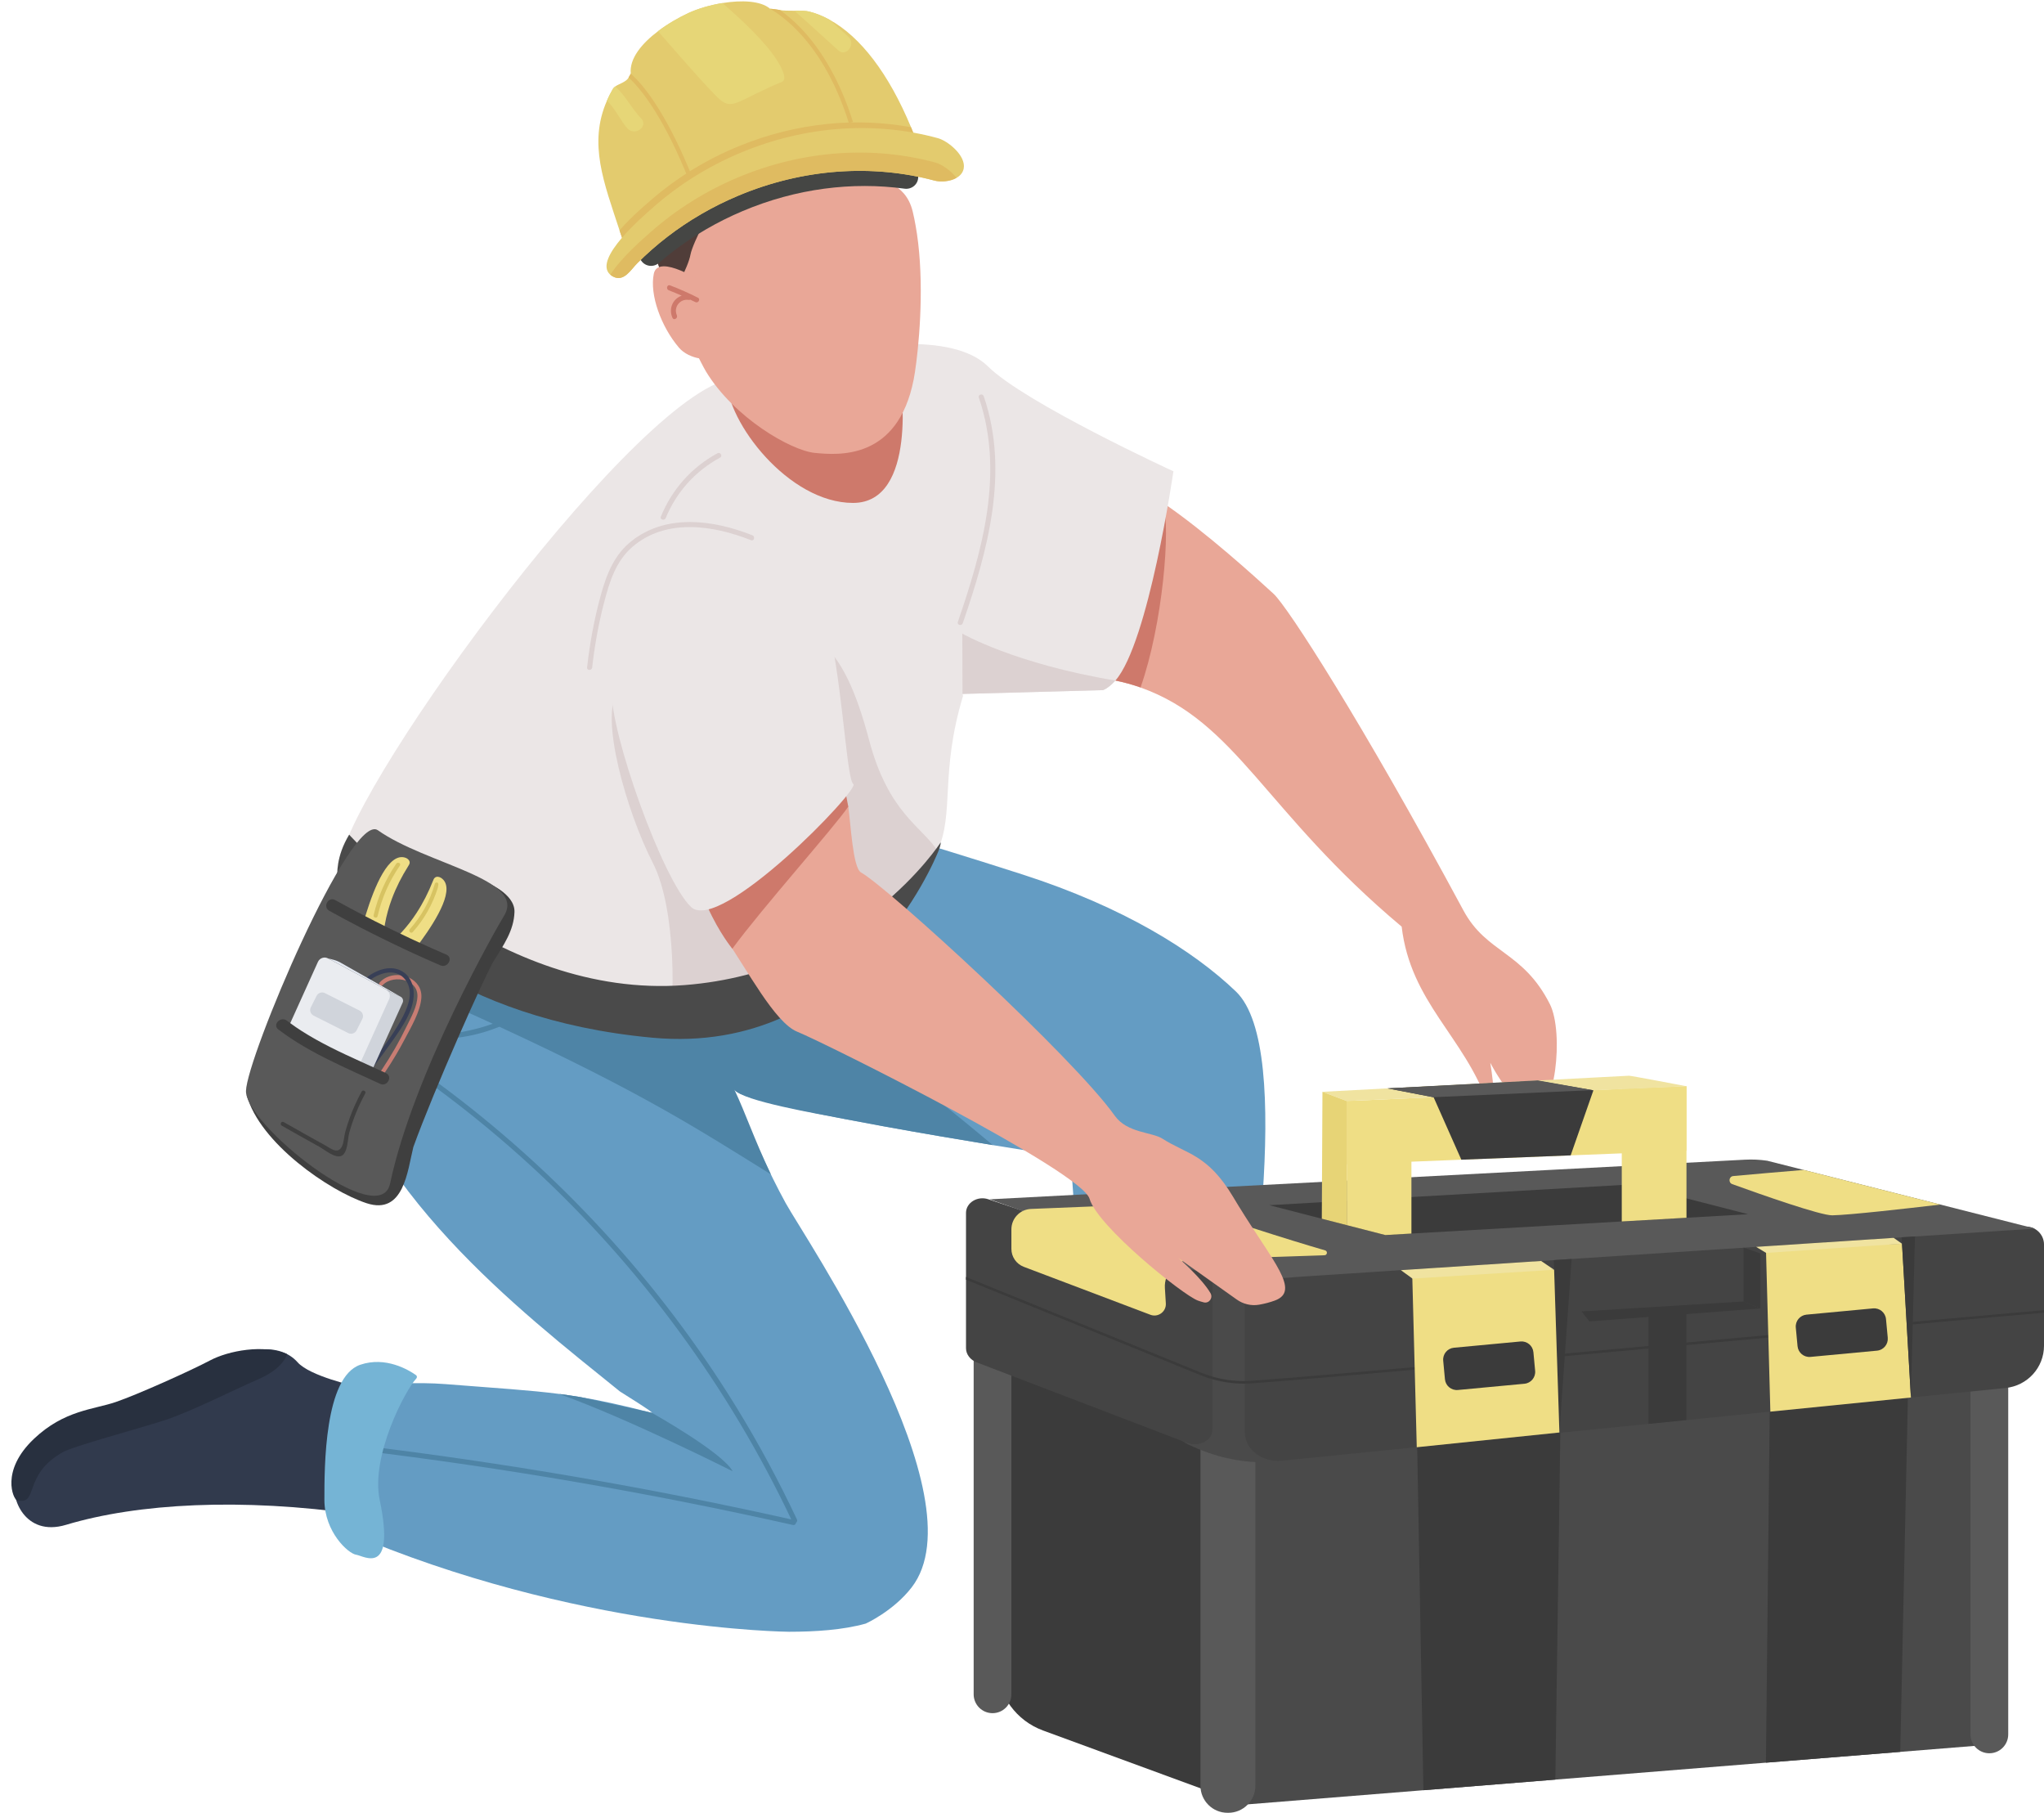 <?xml version="1.0" encoding="UTF-8"?><svg xmlns="http://www.w3.org/2000/svg" xmlns:xlink="http://www.w3.org/1999/xlink" height="3454.4" preserveAspectRatio="xMidYMid meet" version="1.0" viewBox="-21.7 -2.6 3895.7 3454.4" width="3895.7" zoomAndPan="magnify"><defs><clipPath id="a"><path d="M 2266 2426 L 2371 2426 L 2371 3451.711 L 2266 3451.711 Z M 2266 2426"/></clipPath></defs><g><g><path d="M 2059.418 3056.258 C 2132.383 3116.051 2181.492 3090.84 2229.457 3090.07 C 2326.055 3088.609 2491.586 3167.148 2574.012 3183.559 C 2656.336 3199.969 2661.969 3133.191 2649.641 3117.852 C 2637.406 3102.602 2637.391 3091.09 2633.211 3066.52 C 2629.145 3041.859 2414.602 3017.059 2348.871 2966.469 C 2295.664 2925.5 2282.27 2886.77 2281.879 2854.34 C 2281.684 2832.5 2287.219 2813.562 2290.52 2798.711 C 2294.602 2779.879 2295.074 2767.641 2275.281 2764.441 C 2249.543 2760.258 2209.941 2749.781 2173.344 2739.102 C 2173.344 2739.102 2173.344 2739.102 2173.246 2739.102 C 2162.742 2736.191 2152.555 2733.18 2143.047 2730.258 C 2142.363 2730.07 2141.691 2729.879 2141.008 2729.68 C 2108.574 2719.969 2084.305 2712.008 2084.305 2712.008 L 2084.109 2723.078 L 2081.691 2884.438 C 2081.496 2893.27 2080.125 2902.109 2077.512 2910.461 C 2075.176 2918.027 2071.781 2925.41 2067.418 2932.199 C 2041.879 2972.488 2025.594 3028.539 2059.418 3056.258" fill="#e9a797"/></g><g><path d="M 2077.52 2910.457 C 2149.848 2929.391 2231.59 2886.18 2281.883 2854.34 C 2281.688 2832.5 2287.223 2813.559 2290.523 2798.707 C 2267.324 2780.648 2229.75 2757.539 2173.344 2739.098 C 2173.344 2739.098 2173.344 2739.098 2173.246 2739.098 C 2163.73 2735.988 2153.727 2732.977 2143.059 2730.258 C 2142.371 2730.066 2141.695 2729.879 2141.008 2729.676 C 2120.73 2724.438 2101.59 2722.398 2084.109 2723.078 L 2081.695 2884.438 C 2081.496 2893.27 2080.133 2902.109 2077.52 2910.457" fill="#ce796b"/></g><g><path d="M 2072.016 2796 C 2072.016 2796 2073.707 2885.43 2059.484 2915.512 C 2045.281 2945.602 1970.07 3093.52 2107.957 3104.379 C 2107.957 3104.379 2263.391 3110.23 2308.531 3121.93 C 2353.656 3133.629 2540.863 3225.559 2655.34 3192.969 C 2670.383 3184.609 2682.93 3160.371 2674.566 3150.34 C 2674.566 3150.34 2727.219 3019.969 2612.727 2992.398 C 2498.23 2964.82 2397.125 2969 2340.289 2922.199 C 2283.453 2875.398 2284.289 2817.73 2290.145 2783.469 L 2072.016 2796" fill="#28303f"/></g><g><path d="M 2655.344 3192.969 C 2670.391 3184.609 2682.93 3160.371 2674.57 3150.34 C 2674.57 3150.34 2554.512 3155.918 2490.996 3135.859 C 2427.477 3115.801 2329.426 3079.031 2269.25 3071.23 C 2213.367 3063.992 2082.547 3056.738 2026.684 3037 C 2029.711 3071.051 2050.023 3099.82 2107.961 3104.379 C 2107.961 3104.379 2263.406 3110.23 2308.539 3121.93 C 2353.656 3133.629 2540.867 3225.559 2655.344 3192.969" fill="#222a36"/></g><g><path d="M 1378.102 2073.855 C 1380.922 2079.785 1401.895 2087.457 1434.613 2096.188 C 1439.562 2097.457 1444.703 2098.809 1450.145 2100.168 C 1486.945 2109.398 1534.988 2119.395 1587.617 2129.586 C 1611.301 2134.148 1635.875 2138.719 1660.824 2143.277 C 1733.156 2156.477 1807.91 2169.105 1870.332 2179.398 C 1937.422 2190.367 1990.129 2198.516 2010.133 2201.629 C 2015.781 2202.406 2018.785 2202.887 2018.785 2202.887 L 2054.996 2712.109 L 2063.047 2824.629 C 2063.047 2824.629 2097.516 2839.578 2141.211 2854.238 C 2180.051 2854.34 2226.73 2850.551 2284.512 2851.816 C 2298.977 2852.199 2311.785 2842.297 2321.398 2828.32 C 2321.984 2810.547 2324.793 2784.238 2328.879 2751.719 C 2357.027 2525.406 2448.195 1996.285 2333.82 1886.684 C 2252.668 1808.91 2119.461 1725.703 1927.227 1663.762 C 1900.234 1655.02 1874.129 1646.773 1849.754 1639.102 C 1849.258 1638.918 1848.777 1638.812 1848.387 1638.711 C 1765.676 1612.695 1702.473 1593.965 1689.359 1589.879 C 1689.27 1589.789 1689.18 1589.789 1689.074 1589.789 C 1688.789 1589.684 1688.488 1589.594 1688.203 1589.488 C 1687.812 1589.398 1687.617 1589.309 1687.316 1589.203 C 1672.176 1584.055 1653.059 1593.078 1631.699 1612.02 C 1578.59 1658.82 1512.082 1766.48 1460.434 1866.285 C 1440.043 1905.711 1421.992 1943.773 1408.012 1976.488 C 1386.062 2027.457 1373.934 2065.219 1378.102 2073.855" fill="#649cc3"/></g><g><path d="M 2062.742 2842.59 C 2085.18 2851.82 2110.801 2854.152 2141.191 2854.242 C 2180.035 2854.344 2226.715 2850.551 2284.496 2851.82 C 2298.965 2852.203 2311.77 2842.301 2321.387 2828.32 C 2333.027 2811.332 2339.832 2788.223 2338.57 2770.262 C 2338.082 2762.793 2334.391 2756.191 2328.867 2751.723 C 2325.277 2748.902 2320.797 2746.961 2315.945 2746.383 C 2247.891 2737.84 2096.734 2710.363 2054.988 2712.113 C 2048.859 2712.305 2045.172 2713.18 2044.309 2714.832 C 2032.652 2736.383 2011.684 2821.723 2062.742 2842.59" fill="#75b4d5"/></g><g><path d="M 47.184 2827 C 68.254 2851.18 115.047 2876.52 230.191 2854.48 C 365.434 2828.648 434.754 2824.672 520.676 2837.969 C 521.355 2838.07 522.129 2838.172 522.906 2838.27 C 546.5 2841.762 585.723 2844.09 631.84 2845.059 L 633.004 2845.059 C 663.875 2845.84 697.855 2846.031 732.227 2845.641 C 848.145 2844.48 968.629 2837.102 992.516 2823.41 C 1055.039 2787.488 770.672 2709.328 740.09 2674.48 C 736.496 2670.398 732.32 2667.488 727.566 2665.551 C 709.699 2657.781 684.363 2662.828 657.273 2666.328 C 651.254 2667.102 645.234 2667.781 639.117 2668.172 C 623.684 2669.328 608.148 2668.949 593.297 2664.672 C 581.547 2661.281 570.285 2655.352 559.992 2645.738 C 547.566 2634.191 535.918 2617.488 511.16 2607.691 C 495.82 2601.469 476.305 2599.238 451.547 2606.039 C 435.238 2610.789 425.336 2616.129 418.152 2622.441 C 402.52 2636.328 395.336 2649.922 389.996 2658.559 C 389.996 2658.559 388.539 2660.691 386.793 2663.121 C 377.277 2676.23 289.805 2737.68 161.844 2734.871 C 140.484 2734.48 106.797 2731.859 90.969 2748.27 C 86.211 2752.93 76.309 2766.422 62.426 2766.621 C 59.707 2766.711 55.922 2766.52 51.359 2768.559 C 48.156 2769.922 44.855 2773.219 40.387 2782.148 C 28.348 2805.941 29.223 2806.422 47.184 2827" fill="#e9a797"/></g><g><path d="M 522.906 2838.27 C 546.5 2841.762 585.723 2844.09 631.84 2845.059 C 659.895 2840.301 688.535 2835.262 717.371 2830.211 L 727.566 2665.551 C 709.699 2657.781 684.363 2662.828 657.273 2666.328 C 651.254 2667.102 645.234 2667.781 639.117 2668.172 C 623.684 2669.328 608.148 2668.949 593.297 2664.672 C 567.469 2709.141 528.926 2783.699 522.906 2838.27" fill="#ce796b"/></g><g><path d="M 656.336 2638.891 C 656.336 2638.891 569.156 2620 545.465 2593.211 C 511.48 2554.762 440.723 2562.012 392.25 2608.809 C 343.777 2655.609 243.496 2694.051 208.395 2697.391 C 173.297 2700.73 38.746 2707.422 7.824 2822.75 C -2.203 2847.82 24.105 2927.059 104.211 2902.98 C 240.43 2862.031 437.938 2851.16 660.234 2882.922 L 656.336 2638.891" fill="#313a4d"/></g><g><path d="M 1220.531 2689.492 C 1220.531 2689.492 1219.945 2689.391 1218.77 2689.102 C 1163.637 2674.922 1122.766 2665.992 1084.707 2659.582 C 1070.918 2657.254 1057.617 2655.312 1044.027 2653.57 C 987.617 2646.281 928.203 2642.793 827.137 2634.832 C 773.738 2630.652 711.312 2634.633 678.109 2637.453 C 661.895 2638.812 646.652 2645.703 635.293 2657.352 C 566.75 2727.934 640.34 2916.863 640.34 2916.863 C 1075.477 3103.852 1482.07 3106.762 1482.07 3106.762 C 1531.551 3106.762 1584.891 3103.391 1628.418 3091.141 C 1628.418 3091.141 1680.902 3067.461 1715.84 3022.223 C 1848.648 2850.23 1510.918 2354.043 1475.695 2289.855 C 1442.215 2228.867 1415.012 2164.625 1385.492 2101.602 C 1366.176 2060.348 1354.242 2031.805 1355.59 2023.168 C 1357.832 2008.699 1433.637 1987.656 1446.156 1967.363 C 1469.16 1930.277 1496.738 1891.055 1482.07 1877.852 C 1480.133 1876.102 1472.656 1872.219 1460.43 1866.293 C 1450.031 1861.34 1436.16 1855.133 1419.551 1847.656 C 1325.289 1805.711 1141.207 1728.441 980.82 1661.73 C 825.387 1596.984 691.992 1542.223 683.836 1538.926 C 683.742 1538.926 683.543 1538.832 683.449 1538.727 C 683.449 1538.727 683.449 1538.727 683.352 1538.832 C 681.02 1543.973 616.555 1682.316 596.555 1814.254 C 589.371 1861.738 587.914 1908.438 597.234 1947.754 C 673.156 2267.363 965.676 2492.113 1159.758 2648.812 C 1159.758 2648.812 1228.395 2691.531 1220.531 2689.492" fill="#649cc3"/></g><g><path d="M 661.695 2751.16 C 938.781 2784.57 1214.039 2831.789 1486.41 2892.672 C 1367.09 2640.98 1199.949 2412.961 995.398 2223.828 C 936.141 2169.031 873.809 2117.691 808.848 2069.801 C 803.871 2066.129 808.707 2057.711 813.746 2061.422 C 1040.43 2228.512 1234.172 2438.789 1381.691 2678.73 C 1424.18 2747.84 1462.629 2819.32 1497.191 2892.711 C 1498.391 2895.262 1497.289 2897.621 1495.512 2898.961 C 1495.129 2901.57 1492.922 2904.031 1489.578 2903.281 C 1216.191 2841.969 939.863 2794.41 661.695 2760.871 C 655.57 2760.129 655.496 2750.422 661.695 2751.16" fill="#4e84a6"/></g><g><path d="M 1084.73 2659.59 C 1070.941 2657.262 1057.641 2655.32 1044.051 2653.57 C 1178.219 2701.719 1374.719 2800.949 1374.719 2800.949 C 1355.602 2765.121 1220.551 2689.488 1220.551 2689.488 C 1220.551 2689.488 1219.969 2689.391 1218.801 2689.102 C 1207.73 2686.68 1146.57 2673.281 1084.73 2659.59" fill="#4e84a6"/></g><g><path d="M 771.098 2617.672 C 773.344 2619.25 773.508 2622.359 771.609 2624.34 C 751.172 2645.73 684.527 2771.711 701.934 2855.262 C 732.727 3003.07 671.754 2962.012 657.074 2959.961 C 642.398 2957.91 596.617 2917.031 596.574 2855.262 C 596.531 2792.73 596.574 2621.23 664.98 2597.949 C 713.359 2581.488 757.012 2607.738 771.098 2617.672" fill="#75b4d5"/></g><g><path d="M 525.406 2577.609 C 525.406 2577.609 519.836 2604.352 470.809 2625.52 C 421.777 2646.691 341.551 2687.922 289.18 2704.629 C 236.809 2721.352 118.82 2752.77 97.523 2764.801 C 20.641 2808.262 52.953 2866.199 10.609 2856.18 C 4.016 2854.609 -21.703 2800.461 42.926 2739.18 C 100.695 2684.391 156.582 2683.461 198.922 2668.98 C 241.266 2654.488 342.664 2608.809 378.32 2589.859 C 413.98 2570.922 480.836 2558.66 525.406 2577.609" fill="#28303f"/></g><g><path d="M 722.574 1964.066 C 722.379 1965.52 783.254 1985.32 859.562 1973.488 C 889.078 1968.914 913.059 1960.77 930.047 1953.867 C 1206.262 2081.531 1312.719 2151.562 1447.473 2235.062 C 1413.297 2162.242 1400.914 2122.609 1378.102 2073.867 C 1393.707 2095.402 1534.988 2119.406 1587.602 2129.59 C 1611.297 2134.156 1635.859 2138.723 1660.812 2143.289 C 1733.141 2156.48 1807.898 2169.117 1870.324 2179.398 C 1802.359 2121.82 1705.762 2045.219 1580.629 1949.594 C 1532.078 1912.414 1519.168 1844.449 1551.102 1792.32 C 1605.18 1704.062 1627.316 1647.859 1631.684 1612.031 C 1578.586 1658.82 1512.078 1766.5 1460.43 1866.293 C 1450.031 1861.34 1436.16 1855.133 1419.551 1847.656 C 1325.289 1805.711 1141.207 1728.441 980.82 1661.73 C 851.406 1641.348 750.727 1585.328 683.836 1538.926 C 683.742 1538.926 683.543 1538.832 683.449 1538.727 C 683.449 1538.727 683.449 1538.727 683.352 1538.832 C 681.02 1543.973 616.555 1682.316 596.555 1814.254 C 713.352 1858.336 820.145 1903.391 917.523 1948.141 C 911.309 1950.277 905.191 1952.41 898.883 1954.254 C 882.379 1959.113 865.582 1962.891 848.496 1965.52 C 800.633 1972.996 722.77 1962.516 722.574 1964.066" fill="#4e84a6"/></g><g><path d="M 2004.984 1168.34 C 2015.68 1204.453 2032.457 1231.344 2058.383 1239.695 C 2112.168 1256.984 2033.816 1279.988 2104.105 1294.168 C 2120.809 1297.562 2136.734 1302.031 2152.074 1307.371 L 2152.074 1307.461 C 2336.156 1373.188 2388.32 1544.121 2649.766 1763.141 C 2666.852 1907.93 2769.242 1972.801 2814.109 2101.141 C 2828.762 2111.629 2826.438 2070.172 2818.668 2022.5 C 2842.652 2067.941 2874.883 2106.578 2899.156 2113.379 C 2942.355 2125.32 2959.641 1965.031 2932.258 1910.859 C 2881 1809.301 2811.949 1814.781 2767.48 1732.25 C 2572.035 1369.43 2432.262 1153.484 2405.66 1128.918 C 2371.98 1098.051 2276.434 1011.059 2195.18 955.715 C 2175.281 942.137 2156.344 930.477 2139.258 922.035 C 2136.934 920.766 2134.609 919.602 2132.266 918.441 C 2131.684 918.059 2131.305 917.859 2131.105 917.75 C 2058.785 881.836 1999.465 855.145 1998.863 854.852 C 1998.863 854.852 1971.793 1055.91 2004.984 1168.34" fill="#e9a797"/></g><g><path d="M 2004.992 1168.344 C 2015.672 1204.453 2032.461 1231.348 2058.391 1239.695 C 2112.164 1256.984 2033.812 1279.992 2104.109 1294.168 C 2120.805 1297.559 2136.742 1302.035 2152.086 1307.367 C 2194.215 1187.758 2209.945 1003.105 2195.176 955.723 C 2192.66 954.355 2140.906 923.496 2132.266 918.445 C 2131.688 918.055 2131.301 917.855 2131.098 917.762 L 2004.992 1168.344" fill="#ce796b"/></g><g><path d="M 626.016 1652.25 C 633.586 1763.52 1035.043 1914 1253.191 1956.918 C 1260.961 1958.367 1268.43 1959.828 1275.711 1961.09 C 1287.273 1963.027 1295.711 1964.289 1296.691 1964.391 C 1312.02 1965.848 1565.422 1939.047 1719.691 1701.574 C 1729.59 1686.336 1747.363 1657.504 1765.133 1618.566 C 1797.742 1546.914 1769.5 1470.562 1813.484 1324.59 C 1814.074 1322.613 1812.895 1320.812 1812.809 1319.738 L 2080.742 1312.457 C 2088.527 1309.352 2096.293 1303.043 2104.148 1294.199 C 2167.547 1222.168 2214.738 895.477 2214.738 895.477 C 2214.738 895.477 1931.633 765.367 1861.332 695.656 C 1791.156 625.859 1605.23 662.371 1605.23 662.371 C 1605.23 662.371 1560.949 667.711 1363.379 721.297 C 1165.91 774.887 617.762 1533.234 626.016 1652.25" fill="#ebe6e6"/></g><g><path d="M 1812.383 1204.754 L 1812.781 1319.707 L 2080.68 1312.43 C 2088.441 1309.312 2096.215 1303 2104.074 1294.18 C 1911.84 1262.238 1812.383 1204.754 1812.383 1204.754" fill="#dcd1d1"/></g><g><path d="M 1222.715 1642.051 C 1268.344 1731.004 1263.773 1917.203 1253.195 1956.914 C 1260.965 1958.465 1268.535 1959.824 1275.715 1961.086 C 1287.273 1963.023 1295.715 1964.285 1296.695 1964.387 C 1312.023 1965.844 1565.422 1939.039 1719.695 1701.566 C 1729.594 1686.336 1747.363 1657.492 1765.133 1618.566 C 1735.137 1572.148 1671.629 1546.809 1634.746 1407.602 C 1582.223 1209.16 1532.797 1228.758 1468.723 1145.848 C 1347.363 988.766 1193.684 1272.457 1156.691 1315.551 C 1119.703 1358.66 1172.031 1543.516 1222.715 1642.051" fill="#dcd1d1"/></g><g><path d="M 1237.809 981.914 C 1259.098 929.898 1296.34 887.922 1345.758 861.047 C 1351.25 858.055 1356.16 866.441 1350.66 869.414 C 1303.609 895 1267.488 934.879 1247.168 984.492 C 1244.828 990.203 1235.441 987.703 1237.809 981.914" fill="#dcd1d1"/></g><g><path d="M 1803.848 1182.492 C 1850.996 1045.59 1892.586 897.57 1843.875 755.008 C 1841.836 749.086 1851.211 746.547 1853.238 752.438 C 1902.477 896.574 1860.902 1046.602 1813.207 1185.062 C 1811.184 1190.957 1801.805 1188.418 1803.848 1182.492" fill="#dcd1d1"/></g><g><path d="M 1124.012 1129.266 C 1134.922 1090.258 1149.609 1053.68 1182.383 1028.035 C 1249.262 975.691 1338.641 988.191 1412.352 1017.418 C 1418.09 1019.699 1415.59 1029.086 1409.77 1026.777 C 1337.602 998.172 1247.5 984.41 1183.582 1039.535 C 1151.988 1066.773 1140 1106.055 1129.781 1145.062 C 1119.078 1185.895 1111.641 1227.395 1106.961 1269.352 C 1106.27 1275.488 1096.551 1275.562 1097.25 1269.352 C 1102.539 1222 1111.16 1175.156 1124.012 1129.266" fill="#dcd1d1"/></g><g><path d="M 643.797 1587.855 C 643.797 1587.855 924.074 1902.387 1283.121 1874.5 C 1612.934 1848.875 1771.168 1602.617 1771.168 1602.617 C 1771.168 1602.617 1772.137 1606.23 1766.57 1619.883 C 1761 1633.535 1608.473 2010.445 1221.832 1974.781 C 841.328 1939.688 662.617 1751.105 624.105 1682.453 C 622.84 1680.199 622.02 1677.73 621.707 1675.156 C 620.305 1663.633 618.863 1628.871 643.797 1587.855" fill="#4a4a4a"/></g><g><path d="M 904.258 1678.383 C 904.258 1678.383 959.973 1699.566 958.859 1735.219 C 957.746 1770.867 937.688 1798.73 919.859 1827.703 C 902.031 1856.676 805.09 2075.074 766.09 2183.152 C 754.945 2227.723 748.262 2313.52 676.945 2290.129 C 605.633 2266.727 473.035 2175.352 448.52 2083.984 L 904.258 1678.383" fill="#3f3f3f"/></g><g><path d="M 938.621 1743.09 C 928.832 1758.652 766.828 2039.961 721.801 2252.59 C 702.352 2344.43 445.551 2140.027 447.117 2076.219 C 448.684 2012.406 646.914 1542.898 698.59 1579.504 C 790.715 1644.781 983.277 1672.02 938.621 1743.09" fill="#595959"/></g><g><path d="M 726.043 1791.121 C 739.211 1797.594 752.512 1803.855 765.902 1810.043 C 770.484 1804.184 775.34 1797.824 780.305 1791 C 812.129 1747.254 847.191 1688.438 818.844 1670.164 C 815.309 1667.875 810.375 1667.121 807.188 1669.805 C 805.32 1671.27 804.352 1673.68 803.516 1675.879 C 795.098 1697.293 784.566 1718.207 771.828 1737.641 C 763.453 1750.438 754.105 1762.613 743.711 1773.812 C 738.133 1779.844 732.289 1785.648 726.043 1791.121" fill="#efde85"/></g><g><path d="M 711.914 1758.309 C 714.848 1741.82 719.391 1725.645 725.258 1709.934 C 733.348 1688.207 744.031 1667.324 756.281 1647.938 C 757.648 1645.871 758.961 1643.699 759.121 1641.34 C 759.309 1637.16 755.738 1633.676 751.871 1632.125 C 719.262 1619.703 691.82 1687.5 675.605 1739.91 C 673.129 1748.023 670.832 1755.699 668.941 1762.68 C 682.117 1769.48 695.383 1776.199 708.703 1782.707 C 708.773 1782.402 708.863 1782.023 708.859 1781.707 C 709.512 1773.875 710.484 1766.039 711.914 1758.309" fill="#efde85"/></g><g><path d="M 605.922 1732.98 C 626.188 1744.242 646.691 1755.16 667.266 1765.77 C 680.441 1772.551 693.707 1779.281 707.027 1785.785 C 712.812 1788.664 718.547 1791.461 724.367 1794.195 C 737.539 1800.656 750.836 1806.914 764.227 1813.117 C 781.961 1821.219 799.883 1829.211 817.859 1836.969 C 831.566 1842.852 842.859 1822.43 829.094 1816.473 C 812.199 1809.195 795.34 1801.781 778.629 1794.078 C 766.379 1788.461 754.145 1782.773 742.039 1776.891 C 731.395 1771.887 720.809 1766.68 710.234 1761.375 C 698.074 1755.387 685.945 1749.246 673.93 1742.977 C 654.871 1733.047 635.867 1722.879 617.082 1712.461 C 603.941 1705.199 592.781 1725.715 605.922 1732.98" fill="#3f3f3f"/></g><g><path d="M 733.605 1643.07 C 736.406 1638.988 743.266 1642.668 740.426 1646.793 C 720.188 1676.285 706.051 1708.281 697.98 1743.145 C 696.852 1748.027 689.289 1746.25 690.418 1741.367 C 698.633 1705.848 712.969 1673.141 733.605 1643.07" fill="#d7c362"/></g><g><path d="M 759.328 1768.129 C 781.793 1742.918 797.605 1714.281 806.941 1681.836 C 807.047 1681.469 807.496 1680.184 808.699 1679.453 C 809.57 1678.934 810.668 1678.891 811.348 1679.051 C 814.945 1679.891 813.711 1683.762 812.781 1689.047 C 802.922 1720.492 786.977 1748.789 764.957 1773.492 C 761.625 1777.23 755.996 1771.871 759.328 1768.129" fill="#d7c362"/></g><g><path d="M 707.629 1874.699 C 718.137 1863.359 737.184 1860.828 752.145 1866.129 C 756.562 1867.73 760.586 1869.961 763.961 1872.91 C 769.93 1878.078 773.832 1885.23 773.914 1894.352 C 774.102 1914.852 761.5 1936.07 752.852 1954.078 C 739.266 1982.18 723.684 2009.25 706.371 2035.191 C 702.023 2041.75 697.547 2048.199 692.988 2054.629 C 695.379 2055.672 697.75 2056.789 700.121 2057.91 C 704.676 2051.48 709.156 2045.031 713.504 2038.469 C 726.727 2018.672 738.906 1998.23 749.98 1977.039 C 761.961 1954.07 778.703 1926.48 781.281 1900.012 C 783.129 1881.039 772.504 1867.18 757.766 1860.27 C 752.66 1857.859 747.117 1856.309 741.434 1855.691 C 727.273 1854.102 712.301 1858.309 702.016 1869.379 C 698.594 1873.039 704.207 1878.359 707.629 1874.699" fill="#c87d73"/></g><g><path d="M 683.816 1864.602 C 700.402 1852.539 724.039 1844.789 741.434 1855.691 C 744.988 1857.891 748.27 1860.898 751.246 1864.879 C 751.551 1865.27 751.84 1865.738 752.145 1866.129 C 768.078 1889.301 754.48 1919.801 742.395 1941.539 C 725.863 1970.941 705.137 1998.148 684.598 2025.25 C 679.832 2031.551 675.066 2037.859 670.363 2044.25 C 672.75 2045.289 675.121 2046.422 677.512 2047.461 C 682.199 2041.141 686.887 2034.82 691.594 2028.422 C 704.234 2011.441 716.723 1994.422 728.883 1977.09 C 745.32 1953.488 764.426 1926.059 766.684 1896.559 C 767.371 1888.578 766.434 1880.371 763.961 1872.91 C 762.473 1868.41 760.438 1864.172 757.766 1860.27 C 753.406 1854.039 747.438 1848.879 739.797 1845.719 C 719.418 1837.309 696.488 1845.789 679.715 1857.961 C 675.66 1860.922 679.762 1867.551 683.816 1864.602" fill="#383f56"/></g><g><path d="M 545.301 1980.281 C 581.055 2002.699 619.414 2020.871 657.898 2038.512 C 665.902 2042.16 673.832 2045.789 681.762 2049.422 L 691.309 2028.27 C 691.387 2028.289 745.676 1908.051 745.676 1908.051 C 747.77 1903.59 745.738 1898.32 741.262 1896.301 L 725.387 1889.121 L 717.156 1885.422 L 610.059 1837.031 L 585.953 1890.359 L 570.047 1925.578 L 554.848 1959.129 L 545.301 1980.281" fill="#d0d4db"/></g><g><path d="M 523.145 1965.531 C 530.395 1970.68 537.793 1975.543 545.301 1980.281 C 581.059 2002.695 619.418 2020.867 657.902 2038.508 L 667.434 2017.434 L 720.02 1901.027 C 722.496 1895.613 721.168 1889.395 717.16 1885.41 C 716.203 1884.391 715.098 1883.648 713.902 1882.969 L 603.625 1823.691 C 596.469 1819.836 587.609 1822.859 584.254 1830.289 L 532.859 1944.027 L 523.145 1965.531" fill="#eaecf0"/></g><g><path d="M 741.25 1896.301 L 725.387 1889.129 L 603.633 1823.691 L 613.141 1826.07 C 618.145 1827.32 622.965 1829.23 627.465 1831.75 L 741.25 1896.301" fill="#e4e9f2"/></g><g><path d="M 575.957 1932.641 L 642.07 1965.941 C 647.898 1968.879 655.008 1966.531 657.941 1960.699 L 668.891 1938.969 C 671.828 1933.141 669.48 1926.031 663.652 1923.09 L 597.539 1889.789 C 591.711 1886.859 584.602 1889.199 581.668 1895.031 L 570.719 1916.77 C 567.781 1922.602 570.129 1929.711 575.957 1932.641" fill="#d0d4db"/></g><g><path d="M 508.797 1959.102 C 512.926 1962.23 517.152 1965.301 521.473 1968.32 C 528.723 1973.469 536.117 1978.328 543.629 1983.059 C 579.383 2005.488 617.742 2023.66 656.23 2041.301 C 660.418 2043.172 664.594 2045.109 668.691 2047.039 C 671.078 2048.078 673.449 2049.199 675.84 2050.238 C 677.281 2050.898 678.648 2051.551 680.09 2052.211 C 683.844 2053.891 687.582 2055.648 691.32 2057.422 C 693.707 2058.461 696.078 2059.578 698.449 2060.699 C 699.891 2061.359 701.332 2062.02 702.773 2062.68 C 716.281 2069.07 727.5 2048.629 713.918 2042.23 C 713.195 2041.898 712.551 2041.59 711.832 2041.262 C 709.461 2040.141 707.07 2039.09 704.699 2037.969 C 699.805 2035.699 694.836 2033.41 689.922 2031.211 C 689.863 2031.109 689.789 2031.102 689.715 2031.078 C 689.637 2031.059 682.926 2028.039 682.926 2028.039 C 677.234 2025.41 671.449 2022.852 665.762 2020.23 C 627.164 2002.719 588.637 1984.59 553.18 1961.922 C 545.688 1957.109 538.324 1952.102 531.188 1946.809 C 529.055 1945.352 526.941 1943.809 524.922 1942.219 C 513.078 1933.191 496.875 1950.051 508.797 1959.102" fill="#3f3f3f"/></g><g><path d="M 519.004 2135.551 C 536.461 2145.488 553.953 2155.359 571.504 2165.129 C 580.277 2170.02 589.062 2174.891 597.859 2179.73 C 608.562 2185.621 621.906 2197.559 629.898 2182.219 C 633.781 2174.762 634.035 2162.602 636.301 2154.328 C 638.82 2145.129 641.715 2136.039 644.992 2127.07 C 651.27 2109.898 658.898 2093.391 667.586 2077.309 C 669.961 2072.922 676.789 2076.629 674.406 2081.051 C 661.496 2104.941 651.047 2129.891 643.863 2156.121 C 640.938 2166.801 641.281 2193.379 629.867 2199.551 C 617.754 2206.09 596.797 2188.031 587.531 2182.91 C 563.352 2169.559 539.27 2156.039 515.27 2142.371 C 510.93 2139.91 514.641 2133.07 519.004 2135.551" fill="#3f3f3f"/></g><g><path d="M 1692.469 712.008 C 1696.598 724.41 1727.328 955.73 1604.148 955.73 C 1480.98 955.73 1363.41 800.922 1363.391 721.246 C 1363.348 504.883 1667.828 638.105 1692.469 712.008" fill="#ce796b"/></g><g><path d="M 1323.93 705.438 C 1377.328 793.488 1485.969 855.938 1531.117 860.402 C 1576.258 864.785 1689.316 874.5 1719.645 720.781 C 1725.324 691.961 1737.895 592.828 1731.398 495.062 C 1729.848 471.953 1727.316 449.023 1723.336 427.082 C 1721.785 418.07 1719.934 409.223 1717.895 400.676 C 1703.336 340.5 1651.977 346.512 1631.598 313.023 C 1630.137 310.492 1628.969 308.156 1627.996 305.824 C 1627.418 304.375 1626.836 302.828 1626.348 301.258 C 1619.848 280.203 1614.219 262.824 1610.328 250.676 C 1608.199 244.281 1606.156 237.965 1604.117 231.648 C 1452.277 173.406 1354.609 230.102 1295.188 298.16 C 1245.77 354.758 1222.859 419.219 1217.23 431.848 C 1204.898 459.523 1304.117 672.715 1323.93 705.438" fill="#e9a797"/></g><g><path d="M 1234.039 393.18 C 1224.969 412.211 1219.578 426.57 1217.23 431.844 C 1211.508 444.695 1229.828 497.531 1253.09 553.742 C 1255.621 555.344 1258.191 556.945 1260.828 558.527 C 1260.828 558.527 1289.801 507.273 1294.258 482.758 C 1298.719 458.246 1342.168 380.254 1342.168 380.254 L 1234.039 393.18" fill="#503d39"/></g><g><path d="M 1319.863 536.477 C 1319.863 536.477 1232.645 479.031 1224.402 519.043 C 1216.164 559.055 1238.262 619.621 1272.133 659.652 C 1291.723 682.812 1335.266 687.371 1342.965 673.512 C 1350.664 659.652 1361.434 596.531 1319.863 536.477" fill="#e9a797"/></g><g><path d="M 1255.473 541.199 C 1273.523 548.133 1291.184 555.926 1308.453 564.629 C 1314.043 567.434 1309.133 575.812 1303.555 573.008 C 1300.352 571.383 1297.07 569.953 1293.844 568.418 C 1292.984 568.828 1292.004 569.078 1290.855 568.898 C 1274.395 566.199 1261.57 582.766 1268.324 598.078 C 1270.824 603.746 1262.465 608.695 1259.941 602.977 C 1251.965 584.875 1261.301 566.344 1277.641 560.785 C 1269.484 557.195 1261.234 553.762 1252.895 550.562 C 1247.121 548.348 1249.621 538.949 1255.473 541.199" fill="#ce796b"/></g><g><path d="M 1165.121 454.105 C 1172.184 445.805 1179.492 437.672 1187.145 429.754 C 1188.762 427.953 1190.414 426.238 1192.191 424.629 C 1198.191 418.426 1204.359 412.41 1210.672 406.523 C 1210.742 406.504 1210.82 406.461 1210.793 406.395 C 1214.012 403.41 1217.203 400.551 1220.461 397.629 C 1220.531 397.609 1220.531 397.609 1220.57 397.504 C 1220.77 397.332 1221.043 397.141 1221.23 396.973 C 1221.543 396.676 1221.883 396.445 1222.203 396.148 C 1222.359 395.895 1222.633 395.703 1222.824 395.531 C 1223.211 395.215 1223.52 394.898 1223.941 394.645 C 1224.371 394.199 1224.723 393.797 1225.191 393.438 C 1228.473 390.621 1231.793 387.867 1235.109 385.113 C 1238.211 382.445 1241.441 379.906 1244.672 377.363 C 1247.141 375.309 1249.641 373.32 1252.172 371.414 C 1255.211 369.043 1258.352 366.711 1261.492 364.383 C 1266.934 360.402 1272.441 356.422 1278.121 352.609 C 1279.871 351.359 1281.711 350.09 1283.504 348.926 C 1285.484 347.59 1287.531 346.234 1289.621 344.941 C 1294.762 341.535 1299.93 338.188 1305.203 335.074 C 1305.543 334.844 1305.883 334.629 1306.301 334.375 C 1308.773 332.746 1311.379 331.242 1313.992 329.738 C 1314.562 329.422 1315.133 329.102 1315.77 328.742 C 1316.75 328.172 1317.812 327.559 1318.871 326.965 C 1321.332 325.523 1323.863 324.043 1326.434 322.645 C 1330.691 320.293 1335.039 317.902 1339.512 315.637 C 1341.512 314.555 1343.512 313.477 1345.613 312.438 C 1345.961 312.203 1346.25 312.098 1346.551 311.973 C 1349.57 310.383 1352.613 308.879 1355.762 307.418 C 1356.852 306.891 1357.941 306.359 1359.102 305.789 C 1359.742 305.449 1360.383 305.09 1361.09 304.898 C 1361.211 304.75 1361.281 304.73 1361.352 304.688 C 1363.082 303.82 1364.922 302.973 1366.711 302.23 C 1368 301.531 1369.312 300.918 1370.652 300.367 C 1371.52 299.922 1372.414 299.562 1373.312 299.184 C 1373.953 298.844 1374.621 298.566 1375.293 298.293 C 1375.742 298.102 1376.164 297.848 1376.613 297.68 L 1377.211 297.426 C 1378.523 296.789 1379.941 296.219 1381.363 295.645 C 1385.129 294.016 1388.914 292.363 1392.723 290.816 C 1396.672 289.188 1400.742 287.621 1404.723 286.074 C 1405.473 285.777 1406.141 285.5 1406.922 285.27 C 1408.793 284.508 1410.613 283.852 1412.43 283.195 C 1413.184 282.875 1413.852 282.602 1414.633 282.367 C 1415.07 282.199 1415.449 282.027 1415.852 281.965 C 1415.902 281.859 1415.902 281.859 1415.902 281.859 C 1416.191 281.734 1416.422 281.648 1416.75 281.586 C 1418.09 281.035 1419.461 280.566 1420.793 280.207 C 1421.773 279.805 1422.742 279.402 1423.664 279.105 C 1424.113 278.938 1424.594 278.832 1425.043 278.641 C 1425.781 278.324 1426.562 278.113 1427.34 277.879 C 1427.863 277.668 1428.312 277.477 1428.793 277.371 C 1432.391 276.164 1435.91 274.977 1439.402 273.898 C 1440.32 273.602 1441.25 273.305 1442.172 273.027 C 1443.852 272.414 1445.551 271.906 1447.211 271.484 C 1449.141 270.871 1451.07 270.254 1453.02 269.703 C 1455.582 268.922 1458.09 268.242 1460.684 267.543 C 1465.672 266.105 1470.621 264.793 1475.59 263.52 C 1476.801 263.289 1477.992 262.992 1479.09 262.715 C 1482.262 261.934 1485.43 261.172 1488.633 260.473 C 1490.691 259.965 1492.762 259.477 1494.852 259.055 C 1495.812 258.84 1496.691 258.652 1497.57 258.461 C 1503.422 257.188 1509.254 256.109 1515.094 255.051 C 1517.441 254.605 1519.711 254.203 1522.09 253.824 C 1523.305 253.59 1524.512 253.355 1525.754 253.207 C 1526.012 253.188 1526.34 253.145 1526.672 253.102 C 1526.961 252.977 1527.293 252.91 1527.621 252.871 C 1529.344 252.617 1530.992 252.359 1532.711 252.105 C 1534.434 251.832 1536.152 251.555 1537.832 251.41 C 1539.223 251.176 1540.723 251.008 1542.113 250.793 C 1546.164 250.266 1550.141 249.758 1554.051 249.289 C 1556.461 249.016 1558.871 248.719 1561.312 248.508 C 1561.891 248.445 1562.473 248.379 1563.062 248.316 C 1563.391 248.273 1563.645 248.254 1563.93 248.297 C 1564.262 248.254 1564.512 248.23 1564.84 248.191 C 1567.941 247.895 1570.961 247.598 1574.023 247.406 C 1574.422 247.32 1574.781 247.344 1575.113 247.301 C 1576.793 247.129 1578.391 247.004 1580.094 246.918 C 1580.68 246.855 1581.371 246.836 1582.062 246.812 C 1583.402 246.707 1584.781 246.664 1586.051 246.582 C 1587.293 246.41 1588.602 246.41 1589.902 246.391 C 1590.992 246.305 1592.012 246.219 1593.062 246.242 C 1593.902 246.156 1594.812 246.031 1595.711 246.113 C 1596.555 246.031 1597.312 245.965 1598.031 246.031 C 1599.633 245.902 1601.27 245.84 1602.93 245.859 C 1605.32 245.754 1607.68 245.754 1610 245.668 C 1610.184 245.668 1610.434 245.668 1610.613 245.668 C 1611.633 245.605 1612.602 245.648 1613.551 245.605 C 1616.773 245.605 1619.992 245.586 1623.133 245.605 C 1626.711 245.629 1630.223 245.668 1633.832 245.754 C 1637.801 245.883 1641.703 246.031 1645.594 246.18 C 1646.133 246.219 1646.672 246.262 1647.184 246.219 C 1649.082 246.41 1651.031 246.473 1652.914 246.582 C 1654.422 246.664 1655.863 246.77 1657.371 246.855 C 1658.023 246.941 1658.711 246.918 1659.352 247.004 C 1660.832 247.004 1662.301 247.195 1663.742 247.301 C 1665.621 247.406 1667.344 247.574 1669.09 247.809 C 1671.941 247.957 1674.742 248.191 1677.504 248.551 C 1678.121 248.551 1678.762 248.633 1679.332 248.762 C 1679.871 248.805 1680.441 248.91 1681.062 248.93 C 1684.402 249.207 1687.734 249.691 1691.031 250.074 C 1691.492 250.137 1691.883 250.242 1692.352 250.328 C 1692.711 250.348 1693.172 250.414 1693.531 250.457 C 1696.004 250.75 1698.48 251.027 1700.914 251.43 C 1701.914 251.555 1702.953 251.727 1703.91 251.957 C 1704.242 251.895 1704.52 251.957 1704.812 252.023 C 1705.352 252.066 1705.922 252.172 1706.492 252.297 C 1709.461 252.742 1712.352 253.207 1715.312 253.824 C 1716.031 253.887 1716.781 254.012 1717.531 254.141 C 1718.531 254.246 1719.492 254.457 1720.531 254.648 C 1718.953 250.582 1717.41 246.602 1715.762 242.578 L 1714.664 239.887 C 1672.043 137.227 1618.062 67.281 1559.602 35.156 C 1546.723 27.957 1533.594 22.707 1520.273 19.34 C 1514.312 17.773 1503.352 17.816 1492.383 17.855 C 1481.82 17.816 1471.293 17.855 1464.922 16.543 C 1462.949 16.207 1460.961 15.805 1459.023 15.551 C 1454.664 14.891 1450.332 14.32 1446.012 14.004 C 1446.012 14.004 1445.984 13.918 1445.902 13.961 C 1428.062 -1.328 1391.262 -2.641 1355.152 3.246 C 1331.453 7.102 1308.062 14.047 1290.414 22.242 C 1272.68 30.438 1251.441 42.441 1232.41 56.863 C 1202.262 79.648 1177.543 108.492 1180.473 137.797 C 1180.191 138.18 1179.941 138.645 1179.684 139.09 C 1178.645 140.996 1177.512 142.945 1176.41 145.125 C 1171.891 153.703 1158.641 156.668 1150.879 162.195 C 1149.004 163.57 1147.441 165.094 1146.414 166.832 C 1142 174.371 1138.18 181.867 1135.012 189.445 C 1099.191 271.039 1129.602 346.004 1159.082 436.359 C 1160.75 441.508 1162.453 446.738 1164.371 452.051 C 1164.641 452.73 1164.844 453.43 1165.121 454.105" fill="#e3cb6e"/></g><g><path d="M 1165.102 454.105 C 1223.469 385.602 1300.699 328.473 1392.719 290.809 C 1502.402 245.934 1616.57 235.566 1720.559 254.633 C 1718.98 250.57 1717.43 246.586 1715.781 242.562 L 1714.68 239.887 C 1610.633 220.66 1496.43 230.945 1386.609 275.883 C 1326.062 300.66 1269.359 335.016 1219.5 378.246 C 1210.742 385.84 1181.57 410.238 1159.043 436.367 C 1160.949 442.215 1162.961 448.102 1165.102 454.105" fill="#dfbb61"/></g><g><path d="M 1176.41 145.125 C 1190.512 158.098 1211.871 182.391 1237.422 226.938 C 1253.121 254.238 1270.352 289.105 1288.504 333.449 L 1295.961 330.398 C 1277.121 284.328 1259.254 248.324 1243.012 220.367 C 1216.973 175.254 1195.191 150.777 1180.473 137.805 C 1180.191 138.172 1179.941 138.641 1179.684 139.086 C 1178.641 140.996 1177.512 142.93 1176.41 145.125" fill="#dfbb61"/></g><g><path d="M 1446.008 14.008 C 1448.508 15.422 1451.098 17.066 1453.957 18.941 C 1477.746 34.484 1515.168 65.891 1549.527 124.52 C 1566.457 153.328 1582.676 188.699 1596.227 232.059 L 1603.965 229.676 C 1591.785 190.723 1577.457 158.055 1562.266 130.719 C 1528.438 69.348 1490.777 34.824 1464.918 16.559 C 1462.945 16.223 1460.957 15.82 1459.016 15.566 C 1454.656 14.914 1450.328 14.324 1446.008 14.008" fill="#dfbb61"/></g><g><path d="M 1232.414 56.844 C 1261.961 90.945 1295.523 129.07 1319.844 155.727 C 1334.594 171.742 1345.965 183.57 1351.211 187.863 C 1375.922 208.004 1388.273 186.297 1468.484 153.484 C 1479.523 148.957 1469.105 127.527 1457.402 109.566 C 1436.355 77.301 1394.031 36.914 1355.152 3.234 C 1331.453 7.082 1308.062 14.043 1290.414 22.23 C 1272.684 30.441 1251.441 42.438 1232.414 56.844" fill="#e6d677"/></g><g><path d="M 1135.008 189.453 C 1150.969 203.738 1162.367 230.117 1174.73 242.648 C 1189.109 257.34 1214.82 237.746 1200.242 222.973 C 1182.102 204.426 1169.699 178.391 1150.879 162.207 C 1149 163.578 1147.438 165.094 1146.41 166.828 C 1142 174.375 1138.18 181.863 1135.008 189.453" fill="#e6d677"/></g><g><path d="M 1492.383 17.855 C 1520.281 42.781 1548.051 67.848 1575.66 93.152 C 1590.992 107.203 1610.52 81.438 1595.25 67.531 C 1583.41 56.703 1571.562 45.855 1559.602 35.152 C 1546.723 27.969 1533.594 22.703 1520.27 19.352 C 1514.312 17.773 1503.352 17.816 1492.383 17.855" fill="#e6d677"/></g><g><path d="M 1224.141 461.68 C 1273.414 417.895 1332.863 390.305 1393.113 364.812 C 1505.062 317.461 1622.121 306.461 1728.504 326.297 C 1728.375 329.191 1728.293 332.105 1728.293 335.039 C 1728.254 348.645 1715.844 358.773 1702.352 356.941 C 1603.254 343.414 1496.293 356.207 1393.574 399.66 C 1346.023 419.77 1300.965 445.742 1259.871 477.406 C 1251.094 484.141 1242.523 491.164 1234.164 498.418 C 1224.004 507.219 1208.512 505.48 1200.672 494.539 C 1198.801 491.934 1197.023 489.582 1195.473 487.766 C 1208.203 475.57 1219.301 466 1224.141 461.68" fill="#454644"/></g><g><path d="M 1140.598 520.074 C 1140.91 520.371 1141.18 520.609 1141.559 520.887 C 1143.098 522.25 1145.039 523.535 1147.18 524.645 C 1167.727 535.145 1180.918 510.82 1193.027 498.859 C 1211.09 480.887 1230.078 464.098 1250.18 448.672 C 1291.27 417.016 1336.336 391.035 1383.879 370.922 C 1509.957 317.594 1642.457 310.336 1758.938 341.383 C 1770.527 344.547 1788.688 343.598 1801.297 336.34 C 1808.238 332.445 1813.527 326.531 1815.059 318.348 C 1819.598 294.102 1784.957 265.828 1765.879 260.688 C 1648.707 228.613 1514.918 235.535 1387.73 289.34 C 1327.48 314.824 1271.18 349.844 1221.91 393.625 C 1204.789 408.848 1109.07 490.059 1140.598 520.074" fill="#e3cb6e"/></g><g><path d="M 1141.559 520.895 C 1143.098 522.258 1145.039 523.527 1147.18 524.637 C 1167.73 535.141 1180.918 510.82 1193.031 498.855 C 1211.09 480.891 1230.082 464.09 1250.18 448.676 C 1291.27 417.012 1336.34 391.035 1383.879 370.926 C 1509.961 317.609 1642.461 310.34 1758.941 341.383 C 1770.531 344.539 1788.691 343.605 1801.301 336.336 C 1790.52 322.246 1773.121 310.516 1761.609 307.32 C 1644.402 275.363 1510.609 282.301 1383.422 336.082 C 1323.172 361.57 1266.871 396.59 1217.598 440.375 C 1206.531 450.234 1162.73 487.496 1141.559 520.895" fill="#dfbb61"/></g><g><path d="M 1966.18 3294.859 L 2350.785 3436.051 L 2331.344 2492.02 L 1838.879 2320.152 L 1878.496 3175.262 C 1881.004 3229.141 1915.559 3276.281 1966.18 3294.859" fill="#3b3b3b"/></g><g><path d="M 2331.367 2492.02 L 2350.801 3436.059 L 2691.164 3408.691 L 2942.645 3388.469 L 3343.977 3356.199 L 3600 3335.629 L 3769.152 3322.02 L 3817.754 2377.992 L 3620.355 2393.152 L 3354.188 2413.57 L 2956.254 2444.094 L 2674.137 2465.723 L 2331.367 2492.02" fill="#4a4a4a"/></g><g><path d="M 3344.008 3356.199 L 3354.203 2413.566 L 3620.375 2393.148 L 3600.008 3335.629 L 3344.008 3356.199" fill="#3b3b3b"/></g><g><path d="M 2674.152 2465.719 L 2691.164 3408.691 L 2942.664 3388.469 L 2956.266 2444.086 L 2674.152 2465.719" fill="#3b3b3b"/></g><g clip-path="url(#a)"><path d="M 2317.824 3451.711 L 2319.367 3451.711 C 2347.832 3451.711 2370.918 3428.629 2370.918 3400.16 L 2370.918 2426.797 L 2266.277 2426.797 L 2266.277 3400.16 C 2266.277 3428.629 2289.359 3451.711 2317.824 3451.711" fill="#595959"/></g><g><path d="M 1869.977 3261.879 C 1889.828 3261.879 1905.941 3245.77 1905.941 3225.91 L 1905.941 2334.645 L 1834.008 2334.645 L 1834.008 3225.91 C 1834.008 3245.77 1850.109 3261.879 1869.977 3261.879" fill="#595959"/></g><g><path d="M 3769.824 3338.289 C 3789.695 3338.289 3805.805 3322.191 3805.805 3302.328 L 3805.805 2411.047 L 3733.867 2411.047 L 3733.867 3302.328 C 3733.867 3322.191 3749.98 3338.289 3769.824 3338.289" fill="#595959"/></g><g><path d="M 2426.367 2779.391 C 2426.367 2779.391 2347.684 2800.211 2242.859 2749.781 C 2138.031 2699.348 2266.273 2426.801 2266.273 2426.801 L 2426.367 2433.789 L 2426.367 2779.391" fill="#4a4a4a"/></g><g><path d="M 2350.812 2475.25 L 2350.812 2726.828 C 2350.812 2759.5 2383.914 2784.629 2421.777 2780.789 L 3120.117 2710.648 L 3192.582 2703.359 L 3344.004 2688.141 L 3620.363 2660.391 L 3800.66 2642.258 C 3842.465 2638.078 3874.004 2603.277 3874.004 2561.719 L 3874.004 2368.699 C 3874.004 2349.258 3857.227 2333.457 3837.738 2334.727 L 3344.004 2365.93 L 2404.973 2425.23 C 2374.344 2427.168 2350.812 2448.801 2350.812 2475.25" fill="#444"/></g><g><path d="M 1819.43 2308.531 L 1819.43 2566.434 C 1819.43 2577.953 1827.449 2588.703 1839.656 2593.363 L 2239.887 2746.473 C 2263.605 2755.562 2289.125 2742.582 2289.125 2721.293 L 2289.125 2425.383 L 1861.828 2282.574 C 1841.27 2275.723 1819.43 2289.133 1819.43 2308.531" fill="#444"/></g><g><path d="M 1819.441 2430.629 L 1819.441 2435.879 L 2266.145 2617.707 C 2273.633 2620.777 2281.305 2623.398 2289.133 2625.59 C 2308.625 2631.129 2328.891 2633.949 2349.113 2633.949 C 2349.691 2633.949 2350.234 2633.949 2350.812 2633.898 C 2355.484 2633.898 2360.145 2633.707 2364.766 2633.367 C 2514.918 2622.527 2979.941 2579.949 3353.629 2545.781 C 3577.273 2525.309 3778.582 2506.887 3874.004 2498.77 L 3874.004 2493.91 C 3793.695 2500.719 3628.066 2515.738 3353.176 2540.918 C 2979.539 2575.129 2514.516 2617.668 2364.375 2628.5 C 2359.855 2628.84 2355.383 2628.988 2350.812 2629.039 C 2330.016 2629.227 2309.113 2626.367 2289.133 2620.527 C 2281.941 2618.488 2274.891 2616.059 2267.992 2613.238 L 1819.441 2430.629" fill="#3b3b3b"/></g><g><path d="M 1864.543 2282.727 L 2195.402 2400.258 C 2276.453 2429.078 2363.043 2439.508 2448.746 2430.75 L 3857.004 2338.5 L 3676.387 2292.707 L 3415.816 2226.727 L 3346.531 2209.207 C 3332.453 2207.109 3318.137 2206.438 3303.844 2207.219 L 1864.543 2282.727" fill="#595959"/></g><g><path d="M 3301.504 2477.352 L 3333.367 2490.711 L 3333.367 2385.871 L 3301.504 2374.891 L 3301.504 2477.352" fill="#3b3b3b"/></g><g><path d="M 3333.367 2490.711 L 3007.555 2515.379 L 2992.504 2496.359 L 3301.504 2477.352 L 3333.367 2490.711" fill="#3b3b3b"/></g><g><path d="M 3120.113 2496.34 L 3120.113 2710.648 L 3192.582 2703.359 L 3192.582 2496.34 L 3120.113 2496.34" fill="#3b3b3b"/></g><g><path d="M 3344.008 2375.449 L 3352.469 2687.289 L 3620.375 2660.391 L 3603.387 2367.387 L 3344.008 2375.449" fill="#efde85"/></g><g><path d="M 3620.363 2660.391 L 3628.02 2353.512 L 3602.668 2355.039 L 3620.363 2660.391" fill="#3b3b3b"/></g><g><path d="M 3428.934 2583 L 3555.766 2571.102 C 3568.211 2569.93 3577.359 2558.887 3576.199 2546.43 L 3572.863 2511.008 C 3571.699 2498.551 3560.66 2489.398 3548.195 2490.57 L 3421.383 2502.469 C 3408.941 2503.641 3399.789 2514.68 3400.949 2527.141 L 3404.285 2562.559 C 3405.449 2575.02 3416.488 2584.168 3428.934 2583" fill="#3b3b3b"/></g><g><path d="M 3603.375 2367.391 C 3603.355 2367.152 3344.484 2384.879 3344.484 2384.879 L 3325.297 2373.332 L 3587.461 2356.152 L 3603.375 2367.391" fill="#f0e3a0"/></g><g><path d="M 2950.395 2727.02 L 2973.691 2396.379 L 2939.723 2398.602 L 2950.395 2727.02" fill="#3b3b3b"/></g><g><path d="M 2669.746 2420.391 L 2678.543 2755.129 L 2950.398 2727.02 L 2940.316 2416.992 L 2669.746 2420.391" fill="#efde85"/></g><g><path d="M 2756.922 2646.051 L 2883.742 2634.152 C 2896.199 2632.98 2905.344 2621.941 2904.168 2609.48 L 2900.852 2574.062 C 2899.676 2561.602 2888.645 2552.453 2876.184 2553.621 L 2749.363 2565.52 C 2736.922 2566.691 2727.762 2577.73 2728.938 2590.191 L 2732.254 2625.613 C 2733.43 2638.07 2744.465 2647.223 2756.922 2646.051" fill="#3b3b3b"/></g><g><path d="M 2670.305 2433.789 L 2648.262 2417.699 L 2915.539 2400.191 L 2940.309 2416.992 L 2670.305 2433.789" fill="#f0e3a0"/></g><g><path d="M 2397.52 2293.938 L 2497.57 2319.707 L 2545.047 2331.906 L 2618.598 2350.809 L 2668.367 2347.949 L 3069.281 2324.906 L 3192.582 2317.859 L 3309.977 2311.098 L 3192.582 2280.918 L 3088.898 2254.277 L 3069.281 2255.398 L 2668.367 2278.387 L 2545.047 2285.488 L 2497.57 2288.207 L 2397.52 2293.938" fill="#3b3b3b"/></g><g><path d="M 3069.266 2072.199 L 3069.266 2324.91 L 3192.582 2317.859 L 3192.582 2067.289 L 3069.266 2072.199" fill="#efde85"/></g><g><path d="M 2545.043 2095.43 L 2545.043 2331.91 L 2618.594 2350.812 L 2668.359 2347.949 L 2668.359 2095.43 L 2545.043 2095.43" fill="#efde85"/></g><g><path d="M 2545.039 2095.43 L 2545.039 2215.926 L 2668.352 2211.02 L 2763.484 2207.23 L 2971.863 2198.969 L 3069.266 2195.129 L 3192.582 2190.219 L 3192.582 2067.289 L 3069.266 2072.199 L 3013.27 2074.68 L 2710.012 2088.137 L 2545.039 2095.43" fill="#efde85"/></g><g><path d="M 3192.582 2067.289 C 3192.582 2067.289 3087.738 2047.207 3083.094 2047.207 C 3078.492 2047.207 2498.793 2077.848 2498.793 2077.848 L 2545.039 2095.43 L 3192.582 2067.289" fill="#f0e3a0"/></g><g><path d="M 2498.785 2077.855 L 2497.551 2319.711 L 2545.031 2331.914 L 2545.031 2095.434 L 2498.785 2077.855" fill="#e7d476"/></g><g><path d="M 2622.91 2071.328 L 2710.02 2088.137 L 2710.648 2088.238 L 2763.48 2207.23 L 2971.863 2198.969 L 3015.223 2075.02 L 3013.281 2074.68 L 2910.523 2057.078 L 2622.91 2071.328" fill="#3b3b3b"/></g><g><path d="M 3013.266 2074.68 L 2710.02 2088.141 L 2622.91 2071.332 L 2909.059 2056.121 L 3013.266 2074.68" fill="#595959"/></g><g><path d="M 2502.703 2389.281 C 2508.059 2389.102 2509.074 2381.531 2503.902 2380.031 C 2438.281 2361.062 2289.461 2314.223 2249.949 2296.383 C 2239.527 2291.68 2228.227 2289.5 2216.82 2289.973 L 1943.301 2301.043 C 1922.43 2301.883 1905.941 2319.051 1905.941 2339.941 L 1905.941 2377.133 C 1905.941 2392.34 1915.348 2405.973 1929.57 2411.352 L 2170.844 2502.711 C 2185.621 2508.312 2201.258 2496.793 2200.289 2481 L 2198.504 2451.832 C 2196.766 2423.48 2218.562 2399.191 2246.93 2397.852 L 2502.703 2389.281" fill="#efde85"/></g><g><path d="M 3279.875 2253.789 C 3336.645 2274.301 3448.199 2313.551 3470.484 2313.219 C 3503.414 2312.656 3613.613 2300.129 3676.383 2292.707 L 3415.832 2226.727 C 3373.25 2230.168 3317.473 2235.16 3281.883 2238.379 C 3273.336 2239.148 3271.914 2250.91 3279.875 2253.789" fill="#efde85"/></g><g><path d="M 1295.234 1630.32 C 1310.863 1658.656 1333.773 1747.211 1363.383 1789.438 C 1401.836 1844.086 1454.945 1946.035 1497.656 1963.316 C 1553.285 1985.945 2039.695 2229.047 2054.941 2281.766 C 2070.176 2334.387 2233 2465.355 2261.336 2475.648 C 2264.594 2476.824 2268.332 2477.977 2272.48 2479.055 C 2282.586 2481.707 2290.715 2470.645 2285.449 2461.617 C 2268.965 2433.348 2227.102 2397.098 2223.859 2394.387 L 2335.504 2473.715 C 2347.824 2482.465 2363.113 2486.148 2378 2483.547 C 2388.211 2481.766 2398.297 2479.195 2407.934 2475.648 C 2458.137 2457.195 2404.344 2401.758 2338.43 2294.488 C 2335.23 2289.336 2332.02 2283.996 2328.82 2278.559 C 2279.992 2196.527 2240.285 2197.004 2194.062 2167.297 C 2173.973 2154.285 2126.68 2156.816 2102.793 2123.215 C 2024.074 2012.246 1671.547 1689.148 1619.219 1659.816 C 1603.582 1650.996 1599.645 1565.414 1595.031 1534.484 C 1593.371 1523.293 1583.477 1514.684 1577.945 1505.074 C 1555.43 1465.656 1535.129 1433.52 1510.758 1464.871 L 1374.844 1608.273 C 1374.746 1608.379 1374.746 1608.379 1374.746 1608.379 L 1341.445 1643.41 C 1341.445 1643.41 1284.266 1610.504 1295.234 1630.32" fill="#e9a797"/></g><g><path d="M 1307.223 1658.246 L 1333.246 1639.008 L 1374.703 1608.426 C 1374.703 1608.426 1374.703 1608.426 1374.797 1608.332 C 1378.973 1605.133 1521.566 1490.77 1584.391 1493.973 C 1589.926 1503.582 1590.66 1511.727 1594.988 1534.551 C 1567.223 1575.129 1431.148 1727.336 1374.066 1805.195 C 1374.066 1805.195 1349.438 1775.852 1326.57 1725.039 C 1303.699 1674.246 1307.223 1658.246 1307.223 1658.246" fill="#ce796b"/></g><g><path d="M 1456.207 1061.203 C 1487.516 1072.734 1557.895 1190.602 1563.934 1221.672 C 1585.5 1332.766 1593.203 1484.465 1604.703 1491.387 C 1619.117 1500.066 1350.188 1778.508 1295.227 1725.57 C 1240.258 1672.629 1140.988 1392.066 1144.211 1313.074 C 1147.23 1238.754 1196.629 965.617 1456.207 1061.203" fill="#ebe6e6"/></g></g></svg>